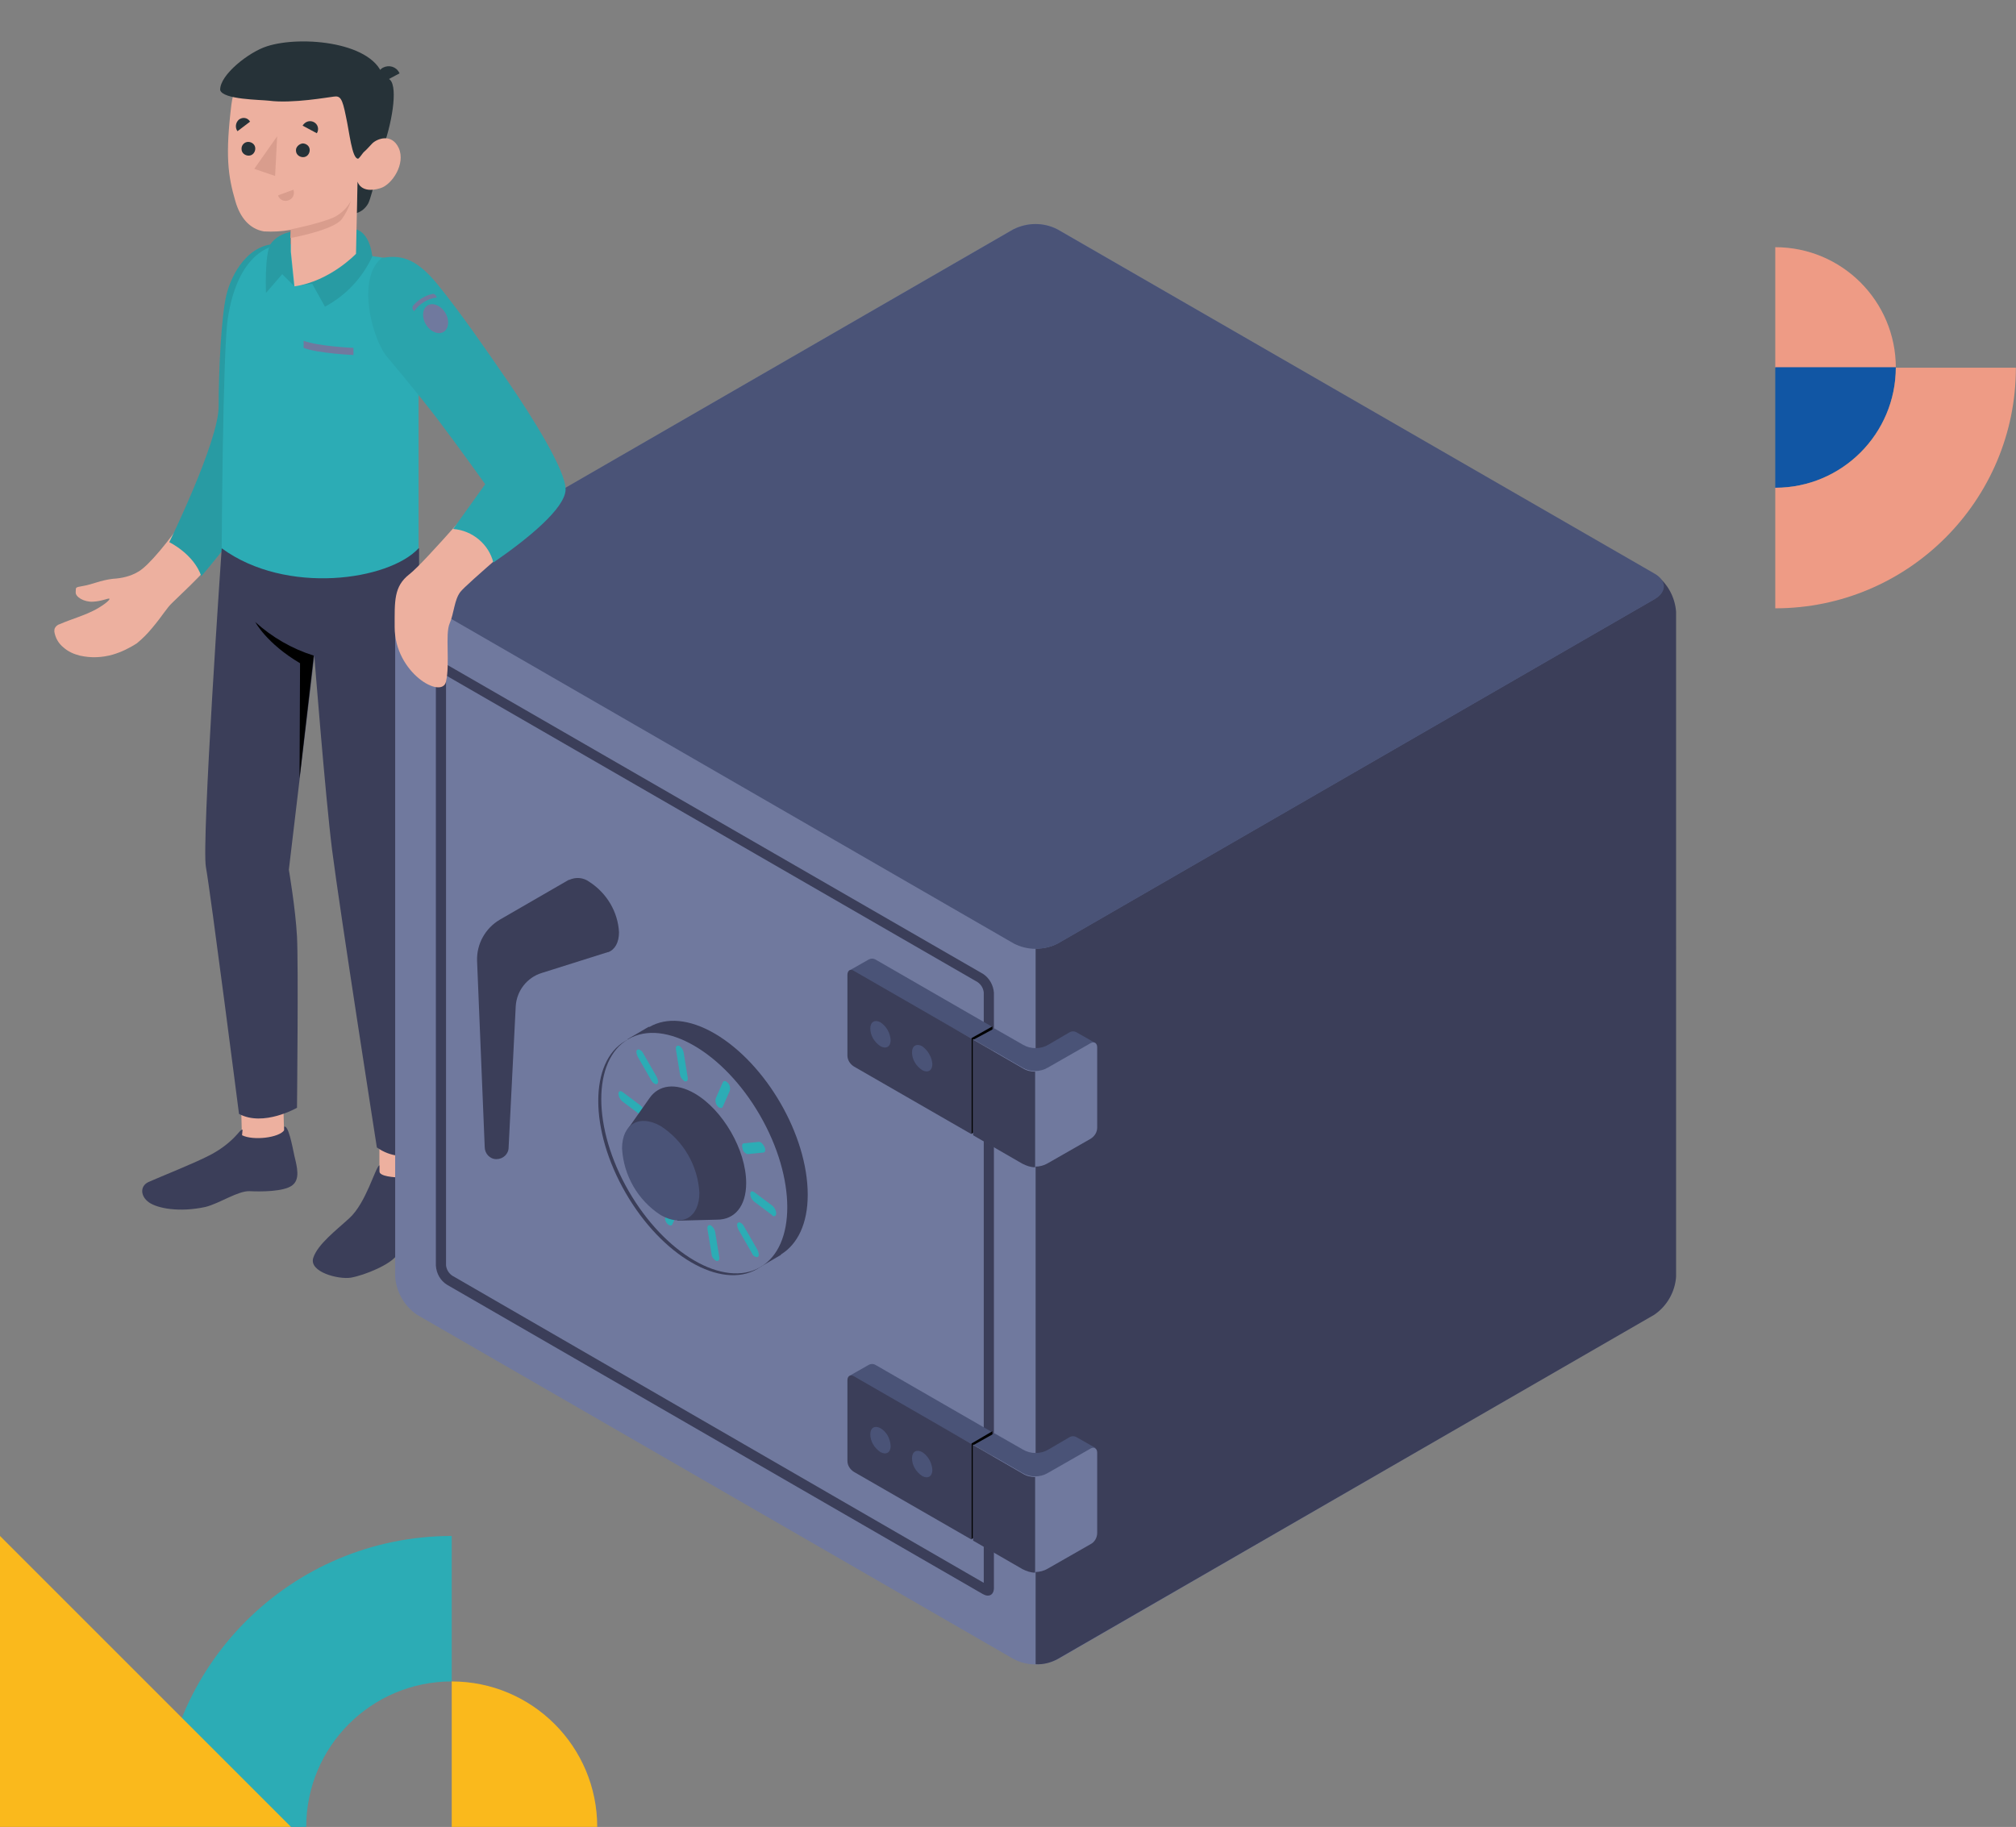 <?xml version="1.0" encoding="utf-8"?>
<!-- Generator: Adobe Illustrator 27.5.0, SVG Export Plug-In . SVG Version: 6.00 Build 0)  -->
<svg version="1.1" id="Calque_1" xmlns="http://www.w3.org/2000/svg" xmlns:xlink="http://www.w3.org/1999/xlink" x="0px" y="0px"
	 viewBox="0 0 396.3 359.2" style="enable-background:new 0 0 396.3 359.2;" xml:space="preserve">
<rect x="0" y="0" width="396.3" height="359.2" fill="#808080" stroke="none"/>
<style type="text/css">
	.st0{fill:#EDB09F;}
	.st1{fill:#2CACB5;}
	.st2{opacity:0.1;enable-background:new    ;}
	.st3{fill:#3B3E59;}
	.st4{fill:#70799E;}
	.st5{fill:#263238;}
	.st6{fill:#D99D8D;}
	.st7{fill:#4A5377;}
	.st8{opacity:5.000000e-02;enable-background:new    ;}
	.st9{opacity:0.15;enable-background:new    ;}
	.st10{fill:#FAFAFA;}
	.st11{opacity:0.2;}
	.st12{fill-rule:evenodd;clip-rule:evenodd;fill:#2CACB5;}
	.st13{fill-rule:evenodd;clip-rule:evenodd;fill:#FAB91C;}
	.st14{fill-rule:evenodd;clip-rule:evenodd;fill:#EE9B85;}
	.st15{fill-rule:evenodd;clip-rule:evenodd;fill:#1156A4;}
</style>
<g transform="translate(16306.477 -6369)">
	<g transform="translate(-16305.995 6368.999)">
		<path class="st0" d="M14.4,116.4c-0.1,1,1.7,2,3.4,1.9c1.8-0.1,2.9-0.7,3.2-0.6s-0.8,1.1-2.6,2.1c-2.2,1.2-4.8,1.9-7.1,2.9
			c-0.4,0.1-0.8,0.4-1,0.8c-0.1,0.2-0.1,0.5-0.1,0.7c0.2,1.2,0.8,2.3,1.8,3.1c0.9,0.8,2,1.3,3.2,1.6c2.2,0.5,4.4,0.4,6.5-0.2
			c1.7-0.5,3.3-1.3,4.7-2.2c1.1-0.9,2.1-1.9,3-3c2.2-2.6,2.8-3.9,4.1-5.1c4.7-4.5,8.5-8.1,12-13.5c3.9-5.8,6.9-12.3,8.7-19.1
			c2.2-9.2,3.4-18.7,3.5-28.2c0-6.9-3.2-8.7-6.3-7.5c-2.6,1.1-4.6,2.5-5.1,7.2s-0.8,16.6-2.3,24.8c-1.5,6.7-4.1,13.2-7.7,19
			c-3.4,5.1-7.6,10.2-9.6,11.3c-1.5,0.9-3.2,1.3-5,1.4c-2.5,0.3-4,1.1-5.8,1.4S14.5,115.5,14.4,116.4L14.4,116.4z"/>
		<path class="st1" d="M49.7,99.5c-2.9,4.7-10.6,13.8-10.6,13.8c-1.5-4.4-6.3-6.7-6.3-6.7s9.7-19.8,9.7-26.7S43,62.4,44,58.1
			S48.5,47.5,54.6,48c2.8,1.8,5,4,4.6,11.3s-2.1,20.6-2.1,20.6C56.4,85.7,55,91,49.7,99.5z"/>
		<path class="st2" d="M49.7,99.5c-2.9,4.7-10.6,13.8-10.6,13.8c-1.5-4.4-6.3-6.7-6.3-6.7s9.7-19.8,9.7-26.7S43,62.4,44,58.1
			S48.5,47.5,54.6,48c2.8,1.8,5,4,4.6,11.3s-2.1,20.6-2.1,20.6C56.4,85.7,55,91,49.7,99.5z"/>
		<rect x="74.1" y="220.3" class="st0" width="8.3" height="14.2"/>
		<path class="st0" d="M55,209.1l-8.3,0.3l0.4,15l8.3-0.3L55,209.1z"/>
		<path class="st3" d="M78.3,231.5c1.5,0,3-0.5,4.1-1.4v-0.9c0.5-0.1,0.9,1.5,1.3,2.9c0.4,1.6,0.8,3.5,0.5,4.4
			c-0.5,1.6-2.9,3.1-3.9,4.4s-1.6,4.1-2.8,5.9s-6.2,3.9-9,4.4c-2.4,0.4-8.3-1.1-7.4-3.9c0.9-2.7,4.5-5.4,7.1-7.8
			c3.3-3,5.1-10,5.9-10.4v1.2C74.1,231.3,77,231.5,78.3,231.5L78.3,231.5z"/>
		<path class="st3" d="M47.1,223.2c2.2,1.1,7.3,0.5,8.3-1l0-0.7c0.8-0.2,1.5,3.4,2,5.8c0.5,2.1,1.2,4.6-0.5,5.8s-6,1.2-8.3,1.1
			s-5.9,2.4-8.7,3.1c-5.1,1.1-9.4,0.3-11.1-0.9s-1.8-3.2-0.1-4c2.7-1.2,8.8-3.6,11.9-5.2c1.8-0.9,3.5-2.1,4.9-3.5
			c1-1,1.3-1.6,1.7-1.6L47.1,223.2L47.1,223.2z"/>
		<path class="st3" d="M81.9,107.8H43.1c0,0-4,57.8-3.1,62.7s6.5,48.5,6.5,48.5c4.8,2.6,11.4-1.2,11.4-1.2s0.3-28.2,0-33.7
			S56.3,171,56.3,171l5-42.1c0,0,2.2,27.9,3.5,38.2c1.5,11.8,8.8,58.5,8.8,58.5c5.5,3.9,11.7-0.1,11.7-0.1s-0.5-32.6-1.1-44.4
			c-0.5-9.7-2.1-13.6-2.3-15.9L81.9,107.8L81.9,107.8L81.9,107.8z"/>
		<path d="M58.4,153l0.1-22.6c-6.6-3.9-8.8-8.1-8.8-8.1c3.3,3,7.3,5.3,11.5,6.6L58.4,153L58.4,153z"/>
		<path class="st1" d="M69.4,49.8L56.6,48c-5.3-0.4-10.6,3.5-12.3,14.6c-1,6.4-1.2,45.2-1.2,45.2c12.7,9.3,32.9,6.3,38.7,0v-44
			c0-2.1-0.2-4.2-0.7-6.3c-0.6-2.5-1.6-5.3-3.9-6.2c-1.1-0.4-2.3-0.6-3.4-0.8C73.9,50.6,69.4,49.8,69.4,49.8z"/>
		<path class="st4" d="M69,68.4c0,0-6.9-0.3-9.8-1.4v1.4c2.9,1.1,9.8,1.4,9.8,1.4V68.4z"/>
		<path class="st1" d="M60.9,55.8l2.5,4.5c4.1-2.2,7.4-5.7,9.3-9.9c-0.6-4.9-3.2-5.3-3.2-5.3l-0.1,2.2l-12.2,8.9L60.9,55.8
			L60.9,55.8z"/>
		<path class="st2" d="M60.9,55.8l2.5,4.5c4.1-2.2,7.4-5.7,9.3-9.9c-0.6-4.9-3.2-5.3-3.2-5.3l-0.1,2.2l-12.2,8.9L60.9,55.8
			L60.9,55.8z"/>
		<path class="st1" d="M56.6,49.4c0,0,0.4,4.2,0.7,6.8L55,53.9l-3.2,3.7c0,0-0.3-7.6,0.9-9.6c0.9-1.3,2.4-2.1,3.9-2.4L56.6,49.4
			L56.6,49.4z"/>
		<path class="st2" d="M56.6,49.4c0,0,0.4,4.2,0.7,6.8L55,53.9l-3.2,3.7c0,0-0.3-7.6,0.9-9.6c0.9-1.3,2.4-2.1,3.9-2.4L56.6,49.4
			L56.6,49.4z"/>
		<g transform="translate(0 0)">
			<path class="st5" d="M69.7,35.6l-0.1,6.3c1-0.3,1.8-1,2.3-1.9c0.8-1.5,2.7-10.4,2.7-10.4L69.7,35.6z"/>
			<path class="st5" d="M71,30l3.6-0.4c1.9-4.9,3.2-12.3,1.6-13.9c-1-1-2.7,0.9-4,1.1C72.2,16.8,71,30,71,30z"/>
			<path class="st0" d="M65.7,13.9C58.9,9.6,46.3,9.7,45,20.6c-1.2,9.9-0.7,13.9,0.8,19c0.9,3.1,2.7,5.4,5.6,5.9
				c1.8,0.1,3.5,0,5.3-0.3v4.3l0.7,6.8c7-1,12.1-6.4,12.1-6.4l0.3-14.2c0,0,0.6,2.5,4.5,1.3c2.3-0.7,5-4.8,3.6-7.9
				c-1.4-3-4.3-1.8-5.2-0.9s-1.9,2.3-2.6,1.9C69.9,30,72.5,18.2,65.7,13.9L65.7,13.9z"/>
			<path class="st5" d="M67.5,22.8c-0.7-3.5-1.1-4-2.4-3.8c-1,0.1-8.1,1.4-12.7,0.8c-1.6-0.2-9.1-0.2-9.6-2.1
				c-0.1-3,5.7-7.5,9.2-8.6c6.8-2.2,21.4-0.8,22.9,6.3c0,0-1.2,11.6-2.4,12.7c-0.9,0.8-2.3,3.1-2.6,3.1
				C68.7,31.2,68.2,25.9,67.5,22.8L67.5,22.8z"/>
			<path class="st5" d="M74.8,13.3c1.2-0.6,2.6-0.2,3.2,1c0,0,0,0.1,0.1,0.1l-4.3,2.3C73.2,15.5,73.6,14,74.8,13.3L74.8,13.3z"/>
			<path class="st6" d="M56.6,46.8c0,0,8.4-1.5,10.1-3.7c0.8-1.1,1.4-2.3,1.8-3.6c-0.7,1.3-1.8,2.4-3.1,3.1
				c-2.3,1.2-8.7,2.5-8.7,2.5L56.6,46.8L56.6,46.8z"/>
		</g>
		<g transform="translate(0 0)">
			<path class="st5" d="M59,28.2c0.7,0,1.4,0.5,1.4,1.3c0,0.7-0.5,1.4-1.3,1.4c-0.7,0-1.4-0.5-1.4-1.3c0,0,0,0,0-0.1
				C57.7,28.9,58.3,28.3,59,28.2C59,28.3,59,28.3,59,28.2z"/>
			<path class="st5" d="M61.2,24c0.8,0.4,1.1,1.4,0.6,2.2l-2.8-1.5C59.5,23.9,60.4,23.6,61.2,24C61.2,24,61.2,24,61.2,24L61.2,24z"
				/>
			<path class="st6" d="M56.2,39.4c-0.8,0.3-1.7-0.1-2-0.9c0,0,0,0,0-0.1l3-1.1C57.5,38.2,57.1,39.1,56.2,39.4L56.2,39.4z"/>
			<path class="st5" d="M46.5,23.5c0.7-0.5,1.6-0.4,2.1,0.3c0,0,0,0.1,0.1,0.1l-2.5,1.9C45.7,25.1,45.8,24.1,46.5,23.5z"/>
			<path class="st5" d="M48.3,27.9c0.7,0,1.4,0.5,1.4,1.3c0,0.7-0.5,1.4-1.3,1.4c-0.7,0-1.4-0.5-1.4-1.3c0,0,0,0,0-0.1
				C47,28.5,47.6,27.9,48.3,27.9C48.3,27.9,48.3,27.9,48.3,27.9z"/>
			<path class="st6" d="M49.5,33.2l4.1,1.4l0.4-7.8L49.5,33.2z"/>
		</g>
		<path class="st4" d="M324.6,258.5c2.6-1.7,4.2-4.5,4.3-7.5V120.3c-0.2-3-1.8-5.8-4.3-7.5L207.4,45.1c-2.7-1.4-5.9-1.4-8.7,0h0
			L81.5,112.8c-2.6,1.7-4.2,4.5-4.3,7.5V251c0.2,3,1.8,5.8,4.3,7.5l117.3,67.7c2.7,1.4,5.9,1.4,8.7,0"/>
		<path class="st3" d="M207.4,326.2c-1.3,0.7-2.8,1.1-4.3,1V186.5c1.5,0,3-0.3,4.3-1l117.3-67.7c2.2-1.3,2.4-3.3,0.4-4.7
			c2.3,1.7,3.7,4.4,3.9,7.2V251c-0.2,3-1.8,5.8-4.3,7.5"/>
		<path class="st7" d="M81.5,117.8l117.3,67.7c2.7,1.4,5.9,1.4,8.7,0l117.3-67.7c2.4-1.4,2.4-3.6,0-5L207.4,45.1
			c-2.7-1.4-5.9-1.4-8.7,0L81.4,112.8C79.1,114.2,79.1,116.4,81.5,117.8L81.5,117.8z"/>
		<path class="st3" d="M194.9,195.2v117c0,1.4-1,1.9-2.2,1.2L87.4,252.6c-1.3-0.8-2.1-2.2-2.2-3.8V131.9c0-1.4,1-1.9,2.2-1.2
			l105.4,60.8C194,192.3,194.8,193.7,194.9,195.2L194.9,195.2z"/>
		<path class="st4" d="M192.9,311.2L88.4,250.8c-0.7-0.5-1.1-1.2-1.2-2v-116l104.5,60.3c0.7,0.5,1.1,1.2,1.2,2V311.2z"/>
		<path class="st7" d="M190.5,204.2l-24-13.4l3.7-2.1c0.5-0.3,1-0.3,1.5,0l22.9,13.2L190.5,204.2L190.5,204.2z"/>
		<path class="st3" d="M167.4,190.9l23.1,13.3v18.8l-23.1-13.3c-0.8-0.5-1.3-1.3-1.3-2.2v-15.8C166.1,190.8,166.7,190.4,167.4,190.9
			L167.4,190.9z"/>
		<path d="M194.6,220.6l-4.1,2.3v-18.8l4.1-2.3V220.6z"/>
		<path class="st7" d="M182.8,209.2c0,1.3-0.9,1.8-2,1.2c-1.2-0.8-2-2.1-2-3.5c0-1.3,0.9-1.8,2-1.2
			C181.9,206.5,182.7,207.8,182.8,209.2z"/>
		<path class="st7" d="M174.6,204.5c0,1.3-0.9,1.8-2,1.2c-1.2-0.8-2-2.1-2-3.5c0-1.3,0.9-1.8,2-1.2
			C173.8,201.8,174.5,203.1,174.6,204.5z"/>
		<path class="st7" d="M190.9,204.4l9.7,5.6c1.5,0.9,3.5,0.9,5,0l9.3-4.9l-3.7-2.1c-0.5-0.3-1-0.3-1.5,0l-4.1,2.4
			c-1.5,0.9-3.5,0.9-5,0l-5.6-3.2L190.9,204.4L190.9,204.4z"/>
		<path class="st4" d="M215.2,221.7v-15.8c0-0.8-0.6-1.2-1.3-0.8l-8.4,4.8c-1.5,0.9-3.5,0.9-5,0l-9.7-5.6v18.8l9.7,5.6
			c1.5,0.9,3.5,0.9,5,0l8.4-4.8C214.7,223.4,215.2,222.6,215.2,221.7L215.2,221.7z"/>
		<path class="st3" d="M203,210.7c-0.9,0-1.7-0.2-2.5-0.7l-9.7-5.6v18.8l9.7,5.6c0.8,0.4,1.6,0.7,2.5,0.7L203,210.7L203,210.7z"/>
		<path class="st7" d="M190.5,283.9l-24-13.4l3.7-2.1c0.5-0.3,1-0.3,1.5,0l22.9,13.2L190.5,283.9L190.5,283.9z"/>
		<path class="st3" d="M167.4,270.6l23.1,13.3v18.8l-23.1-13.3c-0.8-0.5-1.3-1.3-1.3-2.2v-15.8C166.1,270.5,166.7,270.2,167.4,270.6
			L167.4,270.6z"/>
		<path d="M194.6,300.3l-4.1,2.3v-18.8l4.1-2.4V300.3z"/>
		<path class="st7" d="M182.8,289c0,1.3-0.9,1.8-2,1.2c-1.2-0.8-2-2.1-2-3.5c0-1.3,0.9-1.8,2-1.2C181.9,286.2,182.7,287.5,182.8,289
			z"/>
		<path class="st7" d="M174.6,284.3c0,1.3-0.9,1.8-2,1.2c-1.2-0.8-2-2.1-2-3.5c0-1.3,0.9-1.8,2-1.2
			C173.8,281.5,174.5,282.8,174.6,284.3z"/>
		<path class="st7" d="M190.9,284.1l9.7,5.6c1.5,0.9,3.5,0.9,5,0l9.3-5l-3.7-2.1c-0.5-0.3-1-0.3-1.5,0l-4.1,2.4
			c-1.5,0.9-3.5,0.9-5,0l-5.6-3.2L190.9,284.1L190.9,284.1z"/>
		<path class="st4" d="M215.2,301.4v-15.8c0-0.8-0.6-1.2-1.3-0.8l-8.4,4.8c-1.5,0.9-3.5,0.9-5,0l-9.7-5.6v18.8l9.7,5.6
			c1.5,0.9,3.5,0.9,5,0l8.4-4.8C214.7,303.2,215.2,302.3,215.2,301.4L215.2,301.4z"/>
		<path class="st3" d="M203,290.4c-0.9,0-1.7-0.2-2.5-0.7l-9.7-5.6v18.8l9.7,5.6c0.8,0.4,1.6,0.7,2.5,0.7L203,290.4L203,290.4z"/>
		<path class="st3" d="M121.8,213.8c0,11.7,8.2,25.8,18.3,31.7c2.4,1.5,5.2,2.4,8,2.5l0.7,1.2l4.1-2.4c0,0,0.1,0,0.1-0.1l0.1-0.1
			l0,0c3.2-2,5.2-6,5.2-11.7c0-11.7-8.2-25.8-18.3-31.7c-5-2.9-9.5-3.2-12.8-1.3l0,0l-0.1,0c0,0,0,0-0.1,0l-4.1,2.4l0.7,1.2
			C122.4,208.1,121.7,210.9,121.8,213.8L121.8,213.8z"/>
		<ellipse transform="matrix(0.866 -0.5 0.5 0.866 -95.403 98.112)" class="st3" cx="135.4" cy="227.1" rx="14.9" ry="25.9"/>
		<ellipse transform="matrix(0.866 -0.5 0.5 0.866 -95.128 98.396)" class="st4" cx="136" cy="226.7" rx="14.9" ry="25.9"/>
		<path class="st1" d="M133.2,211.3l-0.8-4.9c-0.1-0.6,0.1-0.9,0.6-0.8c0.5,0.3,0.8,0.8,0.9,1.3l0.8,4.9c0.1,0.6-0.1,0.9-0.6,0.8
			C133.7,212.3,133.3,211.9,133.2,211.3z"/>
		<path class="st1" d="M140.6,217.5c-0.4-0.4-0.5-1-0.4-1.5l1.4-3.2c0.2-0.4,0.6-0.3,1,0.1c0.4,0.4,0.5,1,0.4,1.5l-1.4,3.2
			c-0.1,0.2-0.3,0.3-0.5,0.2c0,0,0,0,0,0C140.9,217.8,140.7,217.7,140.6,217.5z"/>
		<path class="st1" d="M145.5,225.9c-0.2-0.6-0.1-1.1,0.2-1.1l3-0.3c0.4,0,0.8,0.4,1.1,1s0.1,1.1-0.2,1.1l-3,0.3c-0.1,0-0.1,0-0.2,0
			C145.9,226.7,145.6,226.4,145.5,225.9L145.5,225.9z"/>
		<path class="st1" d="M151.3,238.9l-3.6-2.7c-0.4-0.4-0.7-0.9-0.7-1.5c0-0.5,0.4-0.6,0.8-0.3l3.6,2.7c0.4,0.4,0.7,0.9,0.7,1.5
			c0,0.4-0.3,0.6-0.6,0.5C151.4,239,151.3,239,151.3,238.9z"/>
		<path class="st1" d="M147.4,246.5l-2.7-4.7c-0.3-0.6-0.4-1.2-0.1-1.4s0.8,0.1,1.1,0.6l2.7,4.7c0.3,0.6,0.4,1.2,0.1,1.4
			c-0.1,0.1-0.3,0.1-0.4,0C147.7,247,147.5,246.8,147.4,246.5L147.4,246.5z"/>
		<path class="st1" d="M139.4,246.6l-0.8-4.9c-0.1-0.6,0.1-0.9,0.6-0.8c0.5,0.3,0.8,0.8,0.9,1.3l0.8,4.9c0.1,0.6-0.1,0.9-0.6,0.8
			C139.8,247.6,139.4,247.1,139.4,246.6z"/>
		<path class="st1" d="M130.7,240.6c-0.4-0.4-0.5-1-0.4-1.5l1.4-3.2c0.2-0.4,0.6-0.3,1,0.1c0.4,0.4,0.5,1,0.4,1.5l-1.4,3.2
			c-0.1,0.2-0.3,0.3-0.5,0.2c0,0,0,0,0,0C131,240.9,130.8,240.7,130.7,240.6z"/>
		<path class="st1" d="M123.4,228c-0.2-0.6-0.1-1.1,0.2-1.1l3-0.3c0.4,0,0.8,0.4,1.1,1s0.1,1.1-0.2,1.1l-3,0.3c-0.1,0-0.1,0-0.2,0
			C123.8,228.8,123.5,228.5,123.4,228z"/>
		<path class="st1" d="M125.4,219.2l-3.6-2.7c-0.4-0.4-0.7-0.9-0.7-1.5c0-0.5,0.4-0.6,0.8-0.3l3.6,2.7c0.4,0.4,0.7,0.9,0.7,1.5
			c0,0.4-0.3,0.6-0.6,0.5C125.6,219.3,125.5,219.2,125.4,219.2z"/>
		<path class="st1" d="M127.6,212.5l-2.7-4.7c-0.3-0.6-0.4-1.2-0.1-1.4s0.8,0.1,1.1,0.6l2.7,4.7c0.3,0.6,0.4,1.2,0.1,1.4
			c-0.1,0.1-0.3,0.1-0.4,0C128,213,127.8,212.8,127.6,212.5z"/>
		<path class="st3" d="M122.9,222l9.8,18l7.8-0.2v0c3.4,0,5.7-2.6,5.7-7.2c0-6.5-4.6-14.4-10.1-17.6c-3.8-2.2-7.1-1.7-8.9,0.9l0,0
			L122.9,222L122.9,222z"/>
		<path class="st7" d="M121.8,225.8c0.3,5.3,3.1,10.2,7.6,13.1c4.2,2.4,7.6,0.5,7.6-4.4c-0.3-5.3-3.1-10.2-7.6-13.1
			C125.2,219,121.8,221,121.8,225.8z"/>
		<path class="st3" d="M94.8,225.5L94.8,225.5c0,1.3,1,2.4,2.3,2.4c1.3,0,2.4-1,2.4-2.3c0,0,0,0,0,0l0,0l1.4-27.8
			c0.2-3,2.2-5.6,5.1-6.5l13-4.1c0,0,0.1,0,0.1,0h0c1.3-0.5,2.1-1.9,2.1-3.9c-0.2-4-2.4-7.7-5.8-9.9c-1.2-0.9-2.7-1-4-0.4l0,0
			c0,0,0,0-0.1,0l-13.5,7.8c-2.9,1.7-4.6,4.8-4.5,8.1L94.8,225.5L94.8,225.5z"/>
		<path class="st0" d="M84.3,77.8L96,95.4c0,0-12.9,15.1-16,17.5s-2.9,5.3-2.9,10.4c0,9,9.3,14.3,10.1,10.7s-0.2-9.3,0.7-11.4
			s0.9-4.6,2.1-6.2s13.8-12.1,17.2-15.6s2.6-4.6,1.7-6.7c-2.8-6.2-19.7-31.2-19.7-31.2L84.3,77.8L84.3,77.8z"/>
		<path class="st1" d="M94.9,95.2l-6.3,8.8c3.8,0.3,7,3,7.9,6.6c6.7-4.6,14.2-10.7,14.2-14.4s-6.4-14-11.2-21S90.2,61.7,85.6,56
			s-7.7-5.8-11-5.3c-4.8,3.7-2.3,14.8,0.7,19.1c0,0,6.6,7.8,10.6,13.1S94.9,95.2,94.9,95.2L94.9,95.2z"/>
		<path class="st8" d="M94.9,95.2l-6.3,8.8c3.8,0.3,7,3,7.9,6.6c6.7-4.6,14.2-10.7,14.2-14.4s-6.4-14-11.2-21S90.2,61.7,85.6,56
			s-7.7-5.8-11-5.3c-4.8,3.7-2.3,14.8,0.7,19.1c0,0,6.6,7.8,10.6,13.1S94.9,95.2,94.9,95.2L94.9,95.2z"/>
		<path class="st4" d="M85.2,58.1c-0.2-0.2-0.4-0.4-0.7-0.3c-1.4,0.3-2.7,1.1-3.7,2.2c-0.2,0.2-0.3,0.6-0.1,0.9l0.2,0.3
			c1.1-1.5,2.7-2.5,4.5-2.7L85.2,58.1L85.2,58.1z"/>
		<path class="st4" d="M83.5,60.1c1-0.7,2.6-0.1,3.5,1.3s0.8,3.1-0.2,3.8s-2.6,0.1-3.5-1.3S82.5,60.8,83.5,60.1z"/>
		<path class="st1" d="M216.3,313.4"/>
		<path class="st1" d="M327.9,249"/>
		<path class="st9" d="M327.9,252.3L327.9,252.3 M222.2,313.4 M327.9,254 M225.1,313.4"/>
		<path class="st10" d="M262.4,284.5"/>
		<path class="st10" d="M280,274.4"/>
		<g class="st11">
			<path d="M263.3,286.3"/>
		</g>
		<path class="st7" d="M276.6,260.4l1.5-0.9"/>
	</g>
	<g transform="translate(-16513.477 1912.387)">
		<path class="st12" d="M267.2,4815.8c0-15.8,12.8-28.6,28.6-28.6v-28.6c-31.6,0-57.2,25.6-57.2,57.2H267.2z"/>
		<path class="st13" d="M295.8,4787.2v28.6h28.6C324.4,4800,311.6,4787.2,295.8,4787.2"/>
		<path class="st13" d="M207,4758.6v57.2h57.2L207,4758.6z"/>
	</g>
	<path class="st14" d="M-15957.5,6417.6v23.7h23.7C-15933.8,6428.2-15944.4,6417.6-15957.5,6417.6"/>
	<path class="st15" d="M-15933.8,6441.2h-23.7v23.7C-15944.4,6464.9-15933.8,6454.3-15933.8,6441.2"/>
	<path class="st14" d="M-15933.8,6441.2c0,13.1-10.6,23.7-23.7,23.7v23.7c26.1,0,47.3-21.2,47.3-47.3c0,0,0,0,0,0H-15933.8z"/>
</g>
</svg>
